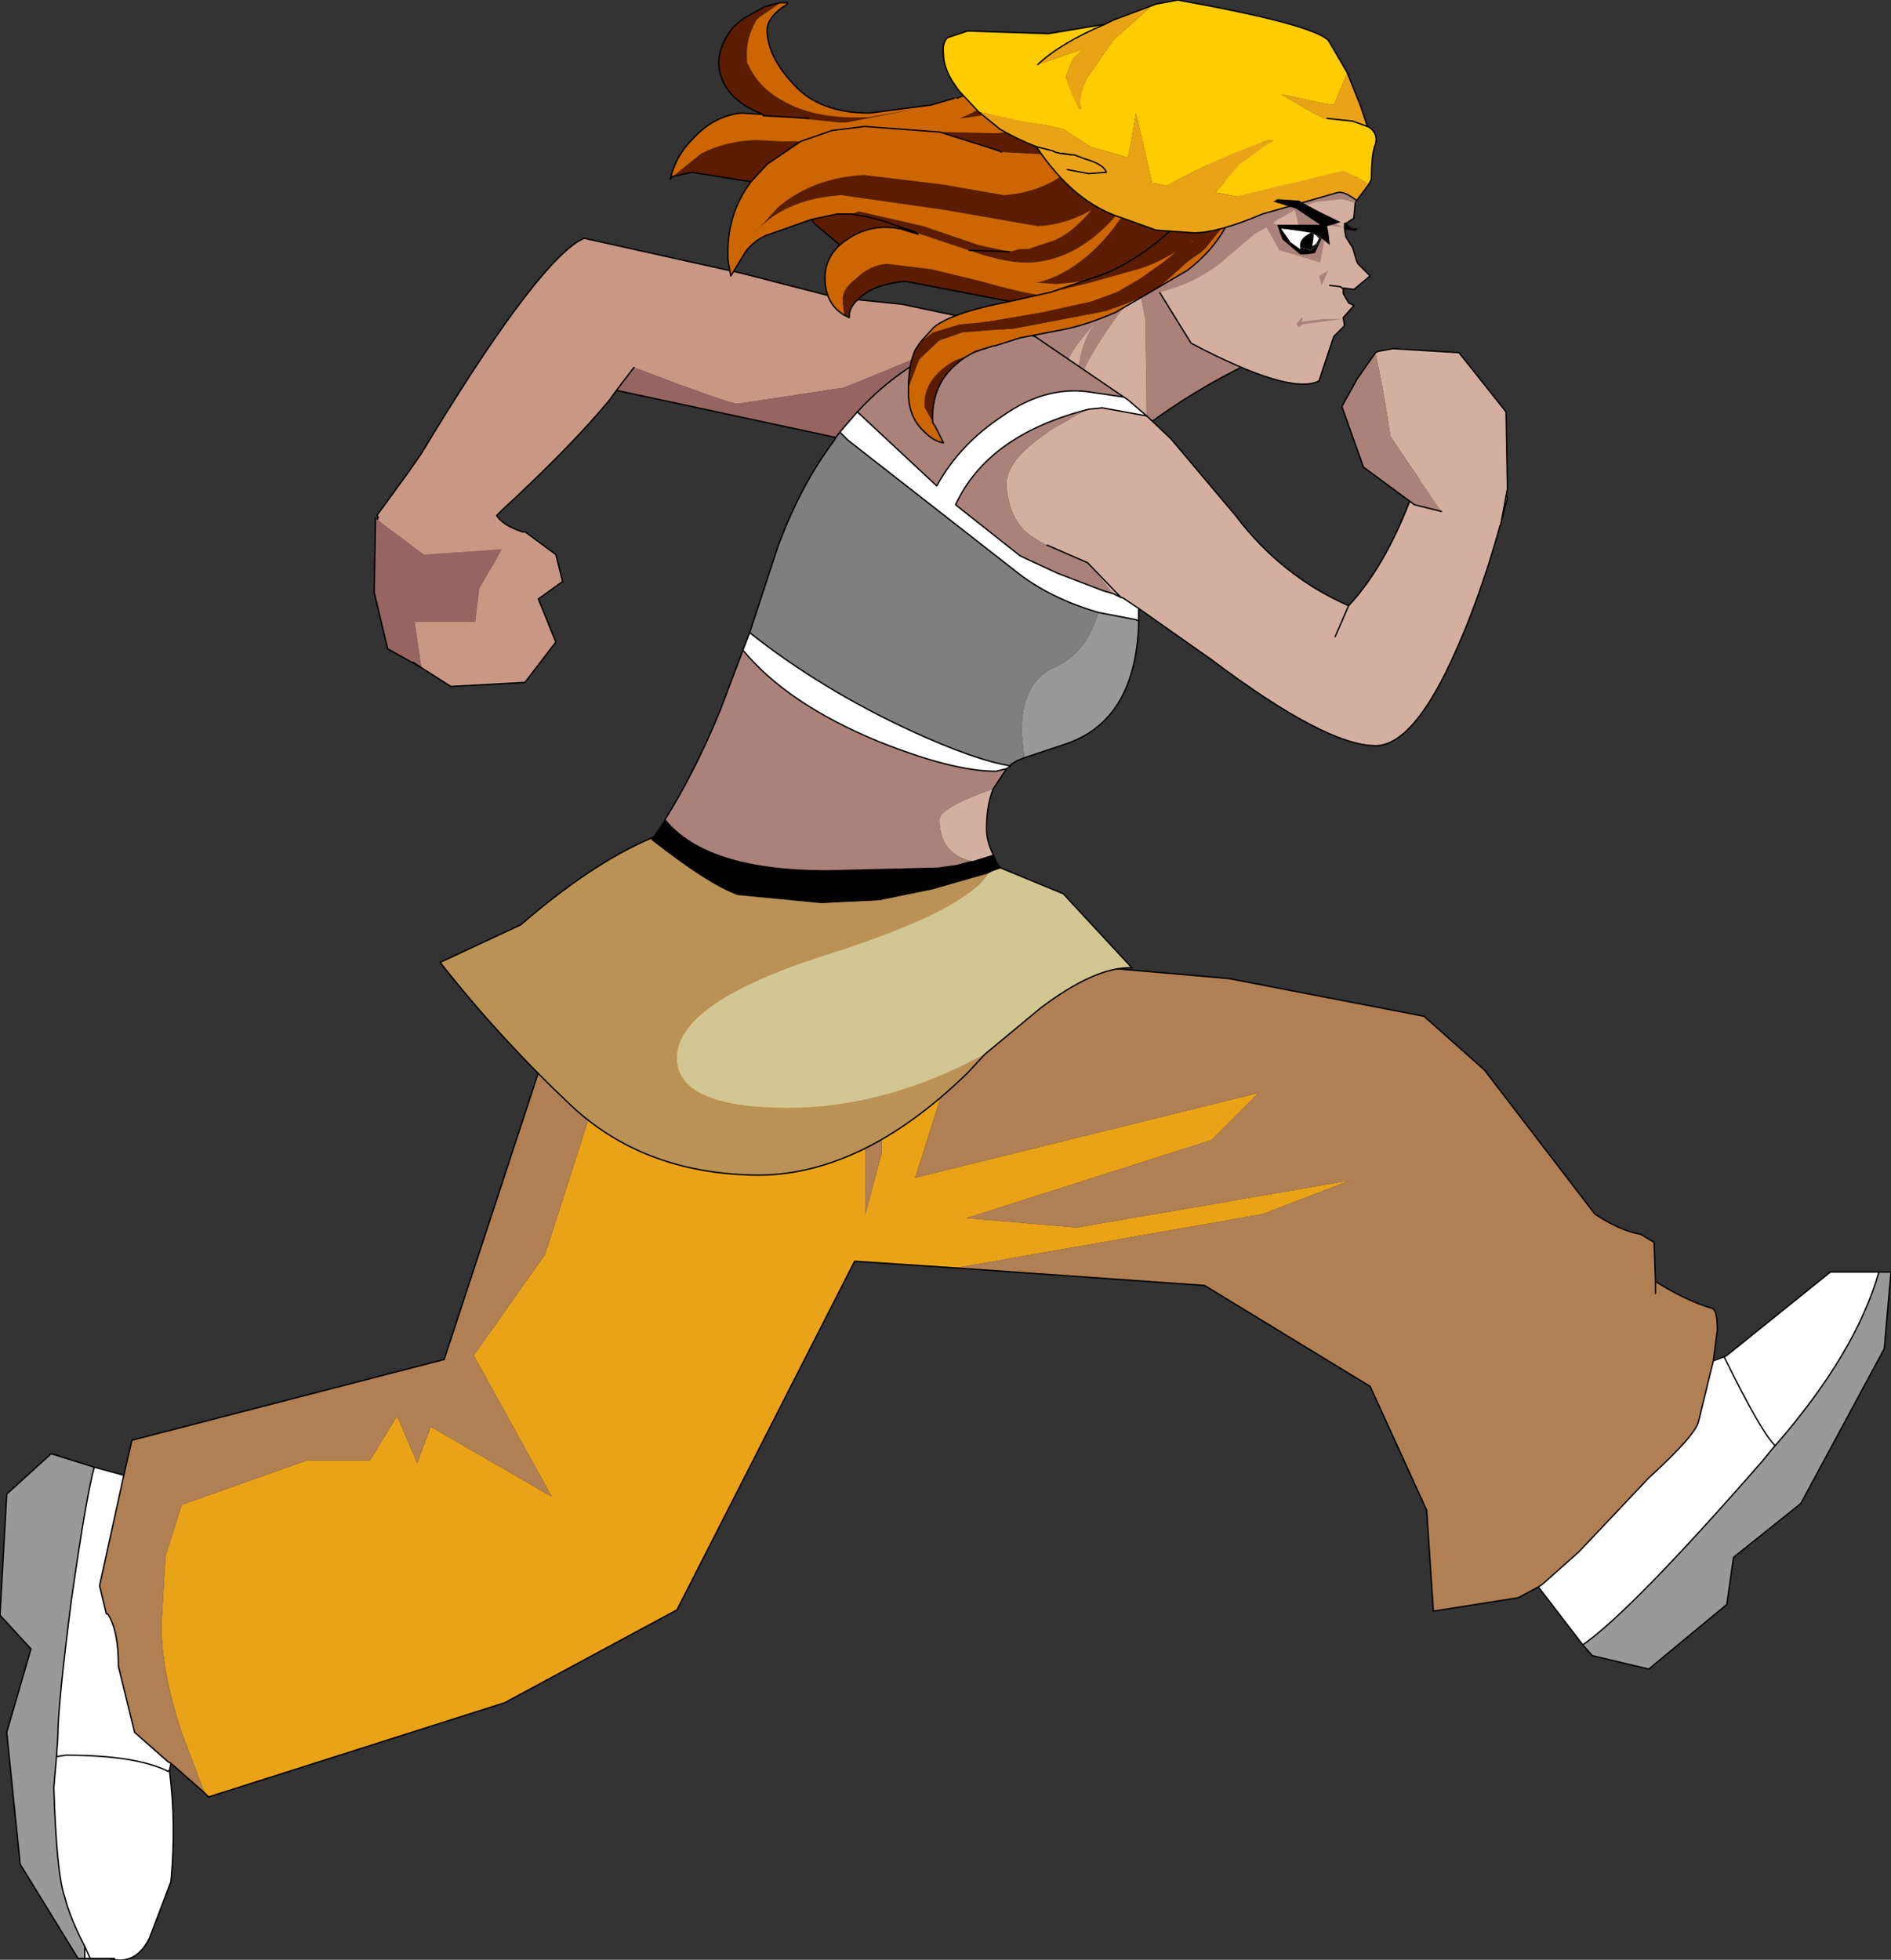 <?xml version="1.0" encoding="UTF-8" standalone="no"?>
<svg xmlns:xlink="http://www.w3.org/1999/xlink" height="72.8px" width="70.25px" xmlns="http://www.w3.org/2000/svg">
  <rect width="100%" height="100%" fill="#333333" stroke="none"/>
  <g transform="matrix(1.0, 0.0, 0.0, 1.0, -4.9, 91.15)">
    <path d="M46.25 -79.8 Q43.35 -77.15 44.65 -75.55 L41.85 -78.5 Q43.8 -78.6 46.25 -79.8 M47.5 -75.35 L47.45 -79.25 47.25 -80.35 48.45 -81.1 51.2 -77.6 Q49.25 -76.65 47.5 -75.35" fill="#aa827a" fill-rule="evenodd" stroke="none"/>
    <path d="M46.25 -79.8 L47.25 -80.35 47.45 -79.25 47.5 -75.35 Q46.45 -74.45 46.25 -73.8 L44.65 -75.55 Q43.35 -77.15 46.25 -79.8" fill="#d4af9f" fill-rule="evenodd" stroke="none"/>
    <path d="M47.25 -80.35 L46.25 -79.8 Q43.8 -78.6 41.85 -78.5 M47.25 -80.35 L48.45 -81.1 51.2 -77.6" fill="none" stroke="#000000" stroke-linecap="round" stroke-linejoin="round" stroke-width="0.05"/>
    <path d="M46.25 -73.8 Q46.45 -74.45 47.5 -75.35 49.25 -76.65 51.2 -77.6" fill="none" stroke="#000000" stroke-linecap="round" stroke-linejoin="round" stroke-width="0.05"/>
    <path d="M54.9 -82.85 L55.1 -82.65 55.25 -82.65 55.25 -82.6 54.85 -82.65 54.85 -82.85 54.9 -82.85" fill="#000000" fill-rule="evenodd" stroke="none"/>
    <path d="M54.75 -85.85 L54.95 -85.5 54.95 -85.45 55.25 -84.7 55.3 -84.2 55.2 -83.1 55.2 -83.05 54.9 -82.85 54.85 -82.85 54.85 -82.65 54.9 -82.35 55.15 -81.95 55.3 -81.45 55.35 -81.35 55.8 -80.9 55.2 -80.4 54.8 -80.45 54.8 -80.4 54.8 -80.25 55.0 -79.9 55.2 -79.8 54.8 -79.35 54.85 -79.05 54.45 -78.65 53.9 -77.0 Q52.85 -76.45 49.15 -78.4 L47.2 -81.55 50.05 -85.9 54.75 -85.85 M54.7 -80.5 L54.3 -80.55 54.7 -80.5 54.75 -80.45 54.8 -80.45 54.75 -80.45 54.7 -80.5 54.3 -80.55 54.7 -80.5" fill="#d4af9f" fill-rule="evenodd" stroke="none"/>
    <path d="M54.75 -85.85 L54.9 -85.85 M54.75 -85.85 L50.05 -85.9 47.2 -81.55 M50.05 -85.9 L49.9 -85.9" fill="none" stroke="#000000" stroke-linecap="round" stroke-linejoin="round" stroke-width="0.05"/>
    <path d="M54.9 -82.85 L55.2 -83.05 55.2 -83.1 55.3 -84.2 55.25 -84.7 54.95 -85.45 54.95 -85.5 54.75 -85.85 M47.2 -81.55 L49.15 -78.4 Q52.85 -76.45 53.9 -77.0 L54.45 -78.65 54.85 -79.05 54.8 -79.35 55.2 -79.8 55.0 -79.9 54.8 -80.25 54.8 -80.4 54.8 -80.45 54.75 -80.45 54.7 -80.5 54.3 -80.55 54.7 -80.5 M55.25 -82.65 L55.1 -82.65 54.9 -82.85 54.85 -82.85 54.85 -82.65 55.25 -82.6 55.3 -82.65 55.25 -82.65 M54.85 -82.65 L54.9 -82.35 55.15 -81.95 55.3 -81.45 55.35 -81.35 55.8 -80.9 55.2 -80.4 54.8 -80.45" fill="none" stroke="#000000" stroke-linecap="round" stroke-linejoin="round" stroke-width="0.05"/>
    <path d="M54.0 -80.55 L53.9 -80.9 54.25 -81.1 54.0 -80.55 M54.3 -80.5 L54.75 -80.45 54.3 -80.5" fill="#aa827a" fill-rule="evenodd" stroke="none"/>
    <path d="M54.75 -79.3 L54.0 -79.2 53.3 -79.1 53.15 -79.0 53.05 -79.1 53.25 -79.35 53.3 -79.35 53.25 -79.2 54.05 -79.3 54.75 -79.3" fill="#aa827a" fill-rule="evenodd" stroke="none"/>
    <path d="M52.3 -82.95 L52.2 -82.85 52.9 -82.65 53.15 -82.7 53.1 -82.95 53.0 -83.35 52.3 -82.95 M51.85 -82.95 L51.85 -82.9 51.85 -82.95 M53.5 -83.2 L54.1 -83.05 54.8 -82.7 54.1 -82.8 54.05 -82.65 54.1 -82.35 54.1 -82.3 54.1 -82.25 53.95 -81.4 52.45 -81.85 52.4 -81.85 52.4 -81.9 51.95 -82.7 51.5 -82.45 50.15 -81.3 Q48.9 -80.4 47.45 -80.2 L47.0 -81.6 52.25 -85.35 55.45 -84.5 55.3 -83.6 54.75 -83.75 53.8 -83.65 53.2 -83.45 53.25 -83.4 53.5 -83.2" fill="#aa827a" fill-rule="evenodd" stroke="none"/>
    <path d="M45.65 -79.2 L46.25 -79.65 46.65 -79.85 46.7 -79.8 Q45.2 -77.8 44.9 -76.7 44.95 -78.5 45.65 -79.2 M42.15 -77.75 L43.7 -76.3 Q44.55 -75.05 44.6 -74.35 L43.0 -75.75 41.95 -76.85 42.15 -77.75" fill="#aa827a" fill-rule="evenodd" stroke="none"/>
    <path d="M12.5 -24.55 L11.65 -26.8 Q10.9 -29.05 10.9 -30.8 L11.05 -33.35 11.65 -35.25 16.3 -36.9 18.65 -36.9 19.65 -38.55 20.4 -36.8 20.9 -38.15 25.4 -35.55 22.5 -40.8 25.15 -44.55 28.3 -54.35 28.4 -55.3 31.65 -53.05 35.65 -52.05 41.0 -54.05 38.9 -47.4 51.65 -50.55 49.9 -48.8 40.8 -45.9 44.9 -45.55 55.05 -47.3 51.8 -46.05 40.4 -44.05 36.65 -44.3 30.05 -31.35 23.65 -27.9 12.65 -24.4 12.5 -24.55 M36.05 -51.05 L37.05 -48.4 37.05 -46.05 37.65 -48.3 37.65 -50.8 36.05 -51.05" fill="#eaa317" fill-rule="evenodd" stroke="none"/>
    <path d="M9.5 -36.35 L8.6 -32.25 8.85 -31.2 8.9 -31.2 Q9.3 -30.6 9.3 -29.25 L9.9 -26.8 11.15 -25.7 11.25 -25.65 11.2 -25.4 11.15 -25.35 Q9.95 -25.95 7.35 -25.95 L7.0 -25.9 7.35 -25.95 Q9.95 -25.95 11.15 -25.35 L11.2 -25.35 Q11.45 -23.4 11.25 -21.25 L10.45 -19.15 Q10.0 -18.25 9.2 -18.35 L9.15 -18.4 8.9 -18.4 8.25 -18.4 8.05 -18.4 8.05 -18.85 Q7.5 -19.9 7.3 -20.7 7.0 -21.55 6.9 -24.75 L7.0 -25.9 7.05 -26.65 Q7.05 -27.8 7.55 -31.7 8.1 -35.55 8.4 -36.65 L9.5 -36.35 M62.05 -32.2 L62.2 -32.3 63.55 -33.5 66.15 -36.25 Q67.9 -37.85 68.0 -38.35 L68.55 -40.6 68.95 -40.75 69.05 -40.8 72.9 -43.9 74.7 -43.9 Q73.85 -40.9 70.85 -37.45 L70.8 -37.4 70.35 -36.85 Q65.5 -31.3 63.7 -30.05 L62.05 -32.2 M8.05 -18.85 L8.25 -18.4 8.05 -18.85 M68.95 -40.75 Q70.35 -37.9 70.85 -37.45 70.35 -37.9 68.95 -40.75" fill="#ffffff" fill-rule="evenodd" stroke="none"/>
    <path d="M8.4 -36.65 Q8.1 -35.55 7.55 -31.7 7.05 -27.8 7.05 -26.65 L7.0 -25.9 6.9 -24.75 Q7.0 -21.55 7.3 -20.7 7.5 -19.9 8.05 -18.85 L8.05 -18.4 7.8 -18.4 5.65 -21.9 5.15 -26.8 6.05 -29.9 4.9 -31.15 5.15 -35.65 6.8 -37.15 8.4 -36.65 M74.7 -43.9 L75.15 -43.9 74.9 -41.05 71.8 -35.3 69.3 -33.3 69.05 -31.55 66.15 -29.15 64.05 -29.65 63.7 -30.05 Q65.5 -31.3 70.35 -36.85 L70.8 -37.4 70.85 -37.45 Q73.85 -40.9 74.7 -43.9" fill="#999999" fill-rule="evenodd" stroke="none"/>
    <path d="M9.5 -36.35 L9.8 -37.65 21.4 -40.65 26.95 -57.55 27.3 -56.55 40.9 -58.3 Q41.4 -58.3 41.85 -57.85 L41.95 -57.7 Q43.8 -57.85 45.4 -55.25 L50.55 -54.8 57.8 -53.4 60.05 -51.4 64.15 -46.05 Q65.05 -45.45 65.85 -45.3 L66.35 -45.0 66.4 -43.55 Q67.5 -42.85 68.5 -42.55 68.7 -42.5 68.7 -41.75 L68.55 -40.6 68.0 -38.35 Q67.9 -37.85 66.15 -36.25 L63.55 -33.5 62.2 -32.3 62.05 -32.2 61.3 -31.8 58.15 -31.3 57.9 -35.05 55.8 -39.65 49.65 -43.4 40.4 -44.05 51.8 -46.05 55.05 -47.3 44.9 -45.55 40.8 -45.9 49.9 -48.8 51.65 -50.55 38.9 -47.4 41.0 -54.05 35.65 -52.05 31.65 -53.05 28.4 -55.3 28.3 -54.35 25.15 -44.55 22.5 -40.8 25.4 -35.55 20.9 -38.15 20.4 -36.8 19.65 -38.55 18.65 -36.9 16.3 -36.9 11.65 -35.25 11.05 -33.35 10.9 -30.8 Q10.9 -29.05 11.65 -26.8 L12.5 -24.55 11.25 -25.65 11.15 -25.7 9.9 -26.8 9.3 -29.25 Q9.3 -30.6 8.9 -31.2 L8.85 -31.2 8.6 -32.25 9.5 -36.35 M66.4 -43.1 L66.4 -43.55 66.4 -43.1 M36.05 -51.05 L37.65 -50.8 37.65 -48.3 37.05 -46.05 37.05 -48.4 36.05 -51.05" fill="#b07f54" fill-rule="evenodd" stroke="none"/>
    <path d="M11.25 -25.65 L12.5 -24.55 12.65 -24.4 23.65 -27.9 30.05 -31.35 36.65 -44.3 40.4 -44.05" fill="none" stroke="#000000" stroke-linecap="round" stroke-linejoin="round" stroke-width="0.05"/>
    <path d="M66.4 -43.55 L66.35 -45.0 65.85 -45.3 Q65.05 -45.45 64.15 -46.05 L60.05 -51.4 57.8 -53.4 50.55 -54.8 45.4 -55.25 Q43.8 -57.85 41.95 -57.7 L41.85 -57.85 Q41.4 -58.3 40.9 -58.3 L27.3 -56.55 26.95 -57.55 21.4 -40.65 9.8 -37.65 9.5 -36.35 8.6 -32.25 8.85 -31.2 8.9 -31.2 Q9.3 -30.6 9.3 -29.25 L9.9 -26.8 11.15 -25.7 11.25 -25.65 11.2 -25.4 11.15 -25.35 Q9.95 -25.95 7.35 -25.95 L7.0 -25.9 7.05 -26.65 Q7.05 -27.8 7.55 -31.7 8.1 -35.55 8.4 -36.65 L6.8 -37.15 5.15 -35.65 4.9 -31.15 6.05 -29.9 5.15 -26.8 5.65 -21.9 7.8 -18.4 8.05 -18.4 8.05 -18.85 Q7.5 -19.9 7.3 -20.7 7.0 -21.55 6.9 -24.75 L7.0 -25.9 M40.4 -44.05 L49.65 -43.4 55.8 -39.65 57.9 -35.05 58.15 -31.3 61.3 -31.8 62.05 -32.2 62.2 -32.3 63.55 -33.5 66.15 -36.25 Q67.9 -37.85 68.0 -38.35 L68.55 -40.6 68.7 -41.75 Q68.7 -42.5 68.5 -42.55 67.5 -42.85 66.4 -43.55 L66.4 -43.1 M9.5 -36.35 L8.4 -36.65 M11.2 -25.35 L11.2 -25.4 M11.2 -25.35 Q11.45 -23.4 11.25 -21.25 L10.45 -19.15 Q10.0 -18.25 9.2 -18.35 L8.9 -18.4 8.25 -18.4 8.05 -18.4 M9.15 -18.4 L8.9 -18.4 M8.25 -18.4 L8.05 -18.85 M74.7 -43.9 L75.15 -43.9 74.9 -41.05 71.8 -35.3 69.3 -33.3 69.05 -31.55 66.15 -29.15 64.05 -29.65 63.7 -30.05 62.05 -32.2 M68.55 -40.6 L68.95 -40.75 69.05 -40.8 72.9 -43.9 74.7 -43.9 Q73.85 -40.9 70.85 -37.45 L70.8 -37.4 70.35 -36.85 Q65.5 -31.3 63.7 -30.05 M70.85 -37.45 Q70.35 -37.9 68.95 -40.75" fill="none" stroke="#000000" stroke-linecap="round" stroke-linejoin="round" stroke-width="0.05"/>
    <path d="M47.2 -68.1 L47.2 -67.9 Q47.05 -64.35 44.45 -63.5 L42.95 -63.0 42.85 -63.95 Q42.85 -65.8 44.05 -66.35 45.25 -66.85 45.7 -68.4 L47.0 -68.15 47.2 -68.1" fill="#999999" fill-rule="evenodd" stroke="none"/>
    <path d="M47.5 -75.7 L48.4 -74.85 50.8 -72.0 Q52.5 -69.75 55.0 -68.65 56.5 -70.25 57.55 -73.3 L57.75 -73.55 59.05 -74.0 Q60.25 -74.3 60.7 -73.15 L60.9 -72.65 Q59.95 -68.9 58.6 -66.15 57.25 -63.45 56.0 -63.45 54.15 -63.45 49.9 -66.65 L47.2 -68.55 46.6 -68.95 46.55 -68.95 45.3 -70.25 43.8 -70.9 45.3 -70.25 46.55 -68.95 46.25 -69.1 45.3 -70.25 43.9 -70.85 43.8 -70.9 Q43.55 -71.0 43.35 -71.15 42.45 -71.65 42.3 -73.0 42.1 -74.35 45.35 -75.95 L45.85 -76.0 47.5 -75.7 M41.8 -61.85 Q41.55 -61.25 41.55 -60.35 41.55 -59.9 41.8 -59.4 L41.0 -59.15 Q39.8 -59.45 39.8 -60.7 39.8 -61.15 41.8 -61.85 M54.5 -67.5 L55.0 -68.65 54.5 -67.5" fill="#d4af9f" fill-rule="evenodd" stroke="none"/>
    <path d="M46.65 -76.4 L46.8 -76.3 47.5 -75.7 45.85 -76.0 45.35 -75.95 Q41.6 -75.0 40.4 -72.4 L42.8 -70.5 44.2 -69.85 45.9 -69.2 46.25 -69.1 46.55 -68.95 46.6 -68.95 47.2 -68.55 47.2 -68.1 47.0 -68.15 45.7 -68.4 Q44.0 -68.9 42.8 -69.8 L36.4 -74.8 36.1 -75.1 36.75 -75.85 39.7 -73.1 Q40.55 -74.65 42.15 -75.7 43.7 -76.8 45.3 -76.6 L46.65 -76.4 M42.45 -62.7 L42.3 -62.6 41.9 -62.5 Q40.3 -62.5 37.55 -63.6 34.15 -65.0 32.5 -67.0 L32.75 -67.65 Q35.4 -65.55 38.75 -64.0 41.15 -62.9 42.45 -62.7" fill="#ffffff" fill-rule="evenodd" stroke="none"/>
    <path d="M41.8 -59.4 L41.85 -59.35 41.95 -59.1 42.0 -59.05 42.1 -58.9 41.8 -58.8 41.6 -58.7 39.5 -58.1 37.55 -57.7 35.4 -57.6 32.3 -57.9 Q31.2 -58.3 29.1 -59.95 L29.15 -60.05 29.6 -60.7 Q31.15 -58.8 35.6 -58.8 L39.75 -58.9 40.45 -59.0 41.0 -59.15 41.8 -59.4" fill="#000000" fill-rule="evenodd" stroke="none"/>
    <path d="M42.95 -63.0 L42.7 -62.9 42.45 -62.75 42.45 -62.7 Q41.15 -62.9 38.75 -64.0 35.4 -65.55 32.75 -67.65 L33.8 -70.85 Q34.65 -73.15 35.9 -74.8 L35.95 -74.9 36.1 -75.1 36.4 -74.8 42.8 -69.8 Q44.0 -68.9 45.7 -68.4 45.25 -66.85 44.05 -66.35 42.85 -65.8 42.85 -63.95 L42.95 -63.0" fill="#7f7f7f" fill-rule="evenodd" stroke="none"/>
    <path d="M40.75 -78.55 L42.35 -78.95 42.4 -78.95 42.65 -78.9 42.75 -78.85 43.35 -78.65 42.65 -78.9 43.35 -78.65 46.65 -76.4 45.3 -76.6 Q43.7 -76.8 42.15 -75.7 40.55 -74.65 39.7 -73.1 L36.75 -75.85 Q38.45 -77.7 40.75 -78.55 M42.3 -62.6 L41.8 -61.85 Q39.8 -61.15 39.8 -60.7 39.8 -59.45 41.0 -59.15 L40.45 -59.0 39.75 -58.9 35.6 -58.8 Q31.15 -58.8 29.6 -60.7 30.7 -62.45 31.65 -64.75 L32.5 -67.0 Q34.15 -65.0 37.55 -63.6 40.3 -62.5 41.9 -62.5 L42.3 -62.6 M45.35 -75.95 Q42.1 -74.35 42.3 -73.0 42.45 -71.65 43.35 -71.15 43.55 -71.0 43.8 -70.9 L43.9 -70.85 45.3 -70.25 46.25 -69.1 45.9 -69.2 44.2 -69.85 42.8 -70.5 40.4 -72.4 Q41.6 -75.0 45.35 -75.95" fill="#aa827a" fill-rule="evenodd" stroke="none"/>
    <path d="M41.95 -79.1 L41.9 -79.05 42.15 -79.0 42.35 -78.95 40.75 -78.55 40.65 -78.55 36.25 -76.75 32.3 -76.15 Q32.0 -76.15 28.45 -77.5 L27.8 -76.65 27.55 -76.3 Q26.15 -74.6 23.55 -72.2 L23.35 -72.0 Q23.6 -71.6 24.45 -71.35 23.9 -70.15 21.75 -70.15 18.9 -70.15 18.9 -71.75 L18.95 -71.95 18.9 -72.0 20.1 -73.65 20.55 -74.3 Q24.65 -81.1 26.4 -82.2 L26.6 -82.3 32.45 -81.0 35.95 -80.1 38.4 -79.85 41.95 -79.1" fill="#c89884" fill-rule="evenodd" stroke="none"/>
    <path d="M27.8 -76.65 L28.45 -77.5 Q32.0 -76.15 32.3 -76.15 L36.25 -76.75 40.65 -78.55 40.75 -78.55 Q38.45 -77.7 36.75 -75.85 L36.1 -75.1 35.95 -74.9 27.8 -76.65" fill="#966561" fill-rule="evenodd" stroke="none"/>
    <path d="M41.5 -52.0 L40.85 -51.3 Q36.85 -47.4 32.85 -47.5 28.75 -47.6 26.1 -50.1 23.45 -52.6 21.25 -55.4 L24.25 -56.8 Q26.85 -59.05 29.05 -60.0 L29.1 -59.95 Q31.2 -58.3 32.3 -57.9 L35.4 -57.6 37.55 -57.7 39.5 -58.1 41.6 -58.7 Q40.75 -57.3 35.5 -55.65 30.05 -53.9 30.05 -51.85 30.05 -50.0 34.2 -50.0 37.8 -50.0 41.5 -52.0" fill="#ba9256" fill-rule="evenodd" stroke="none"/>
    <path d="M42.1 -58.9 L44.4 -57.95 46.95 -55.2 Q45.6 -55.25 43.55 -53.7 L41.5 -52.0 Q37.8 -50.0 34.2 -50.0 30.05 -50.0 30.05 -51.85 30.05 -53.9 35.5 -55.65 40.75 -57.3 41.6 -58.7 L41.8 -58.8 42.1 -58.9" fill="#d2c693" fill-rule="evenodd" stroke="none"/>
    <path d="M26.4 -82.2 Q24.65 -81.1 20.55 -74.3 L20.1 -73.65 18.9 -72.0 18.95 -71.95 18.9 -71.75 Q18.9 -70.15 21.75 -70.15 23.9 -70.15 24.45 -71.35 23.6 -71.6 23.35 -72.0 L23.55 -72.2 Q26.15 -74.6 27.55 -76.3 L27.8 -76.65 28.45 -77.5 M40.65 -78.55 L40.75 -78.55 42.35 -78.95 42.4 -78.95 42.65 -78.9 42.75 -78.85 43.35 -78.65 46.65 -76.4 46.8 -76.3 47.5 -75.7 45.85 -76.0 45.35 -75.95 Q41.6 -75.0 40.4 -72.4 L42.8 -70.5 44.2 -69.85 45.9 -69.2 46.25 -69.1 46.55 -68.95 46.6 -68.95 47.2 -68.55 47.2 -68.1 47.2 -67.9 Q47.05 -64.35 44.45 -63.5 L42.95 -63.0 42.7 -62.9 42.45 -62.75 42.45 -62.7 42.3 -62.6 41.8 -61.85 Q41.55 -61.25 41.55 -60.35 41.55 -59.9 41.8 -59.4 M42.1 -58.9 L44.4 -57.95 46.95 -55.2 Q45.6 -55.25 43.55 -53.7 L41.5 -52.0 40.85 -51.3 Q36.85 -47.4 32.85 -47.5 28.75 -47.6 26.1 -50.1 23.45 -52.6 21.25 -55.4 L24.25 -56.8 Q26.85 -59.05 29.05 -60.0 L29.15 -60.05 M29.6 -60.7 Q30.7 -62.45 31.65 -64.75 L32.5 -67.0 32.75 -67.65 33.8 -70.85 Q34.65 -73.15 35.9 -74.8 L35.95 -74.9 27.8 -76.65 M36.75 -75.85 L39.7 -73.1 Q40.55 -74.65 42.15 -75.7 43.7 -76.8 45.3 -76.6 L46.65 -76.4 M43.8 -70.9 L45.3 -70.25 46.55 -68.95 M55.0 -68.65 L54.5 -67.5 M47.2 -68.1 L47.0 -68.15 45.7 -68.4 Q44.0 -68.9 42.8 -69.8 L36.4 -74.8 36.1 -75.1 35.95 -74.9 M32.5 -67.0 Q34.15 -65.0 37.55 -63.6 40.3 -62.5 41.9 -62.5 L42.3 -62.6 M41.0 -59.15 L40.45 -59.0 39.75 -58.9 35.6 -58.8 Q31.15 -58.8 29.6 -60.7 M36.1 -75.1 L36.75 -75.85 Q38.45 -77.7 40.75 -78.55 M32.75 -67.65 Q35.4 -65.55 38.75 -64.0 41.15 -62.9 42.45 -62.7" fill="none" stroke="#000000" stroke-linecap="round" stroke-linejoin="round" stroke-width="0.05"/>
    <path d="M41.95 -79.1 L38.4 -79.85 35.95 -80.1 32.45 -81.0 26.6 -82.3 26.4 -82.2 M42.65 -78.9 L41.95 -79.1 M42.65 -78.9 L43.35 -78.65 M47.5 -75.7 L48.4 -74.85 50.8 -72.0 Q52.5 -69.75 55.0 -68.65 56.5 -70.25 57.55 -73.3 L57.75 -73.55 59.05 -74.0 Q60.25 -74.3 60.7 -73.15 L60.9 -72.65 Q59.95 -68.9 58.6 -66.15 57.25 -63.45 56.0 -63.45 54.15 -63.45 49.9 -66.65 L47.2 -68.55" fill="none" stroke="#000000" stroke-linecap="round" stroke-linejoin="round" stroke-width="0.05"/>
    <path d="M58.45 -72.15 L58.5 -72.15 58.45 -72.15 56.85 -74.5 56.55 -74.95 56.45 -75.65 56.25 -76.8 56.0 -78.05 56.1 -78.1 56.65 -78.2 59.1 -78.05 60.85 -75.85 60.9 -73.0 60.65 -71.65 58.7 -71.65 58.7 -70.8 57.65 -70.95 57.55 -72.3 58.45 -72.15" fill="#d4af9f" fill-rule="evenodd" stroke="none"/>
    <path d="M58.45 -72.15 L57.45 -72.4 55.55 -73.8 54.75 -76.05 55.25 -76.95 55.3 -77.05 56.0 -78.05 56.25 -76.8 56.45 -75.65 56.55 -74.95 56.85 -74.5 58.45 -72.15 58.5 -72.15 58.45 -72.15" fill="#aa827a" fill-rule="evenodd" stroke="none"/>
    <path d="M56.0 -78.05 L55.3 -77.05 55.25 -76.95 54.75 -76.05 55.55 -73.8 57.45 -72.4 58.45 -72.15 M56.0 -78.05 L56.1 -78.1 56.65 -78.2 59.1 -78.05 60.85 -75.85 60.9 -73.0 60.65 -71.65" fill="none" stroke="#000000" stroke-linecap="round" stroke-linejoin="round" stroke-width="0.05"/>
    <path d="M20.55 -66.35 L20.3 -68.05 22.55 -68.05 22.7 -69.3 23.55 -70.75 23.9 -70.8 24.4 -71.4 25.55 -70.55 25.8 -69.55 24.9 -68.9 25.55 -67.3 24.4 -65.8 21.65 -65.65 20.55 -66.35" fill="#c89884" fill-rule="evenodd" stroke="none"/>
    <path d="M20.55 -66.35 L19.3 -67.05 18.8 -69.15 18.85 -71.9 20.65 -70.55 23.55 -70.75 22.7 -69.3 22.55 -68.05 20.3 -68.05 20.55 -66.35 20.25 -66.55 20.55 -66.35" fill="#966561" fill-rule="evenodd" stroke="none"/>
    <path d="M18.85 -71.9 L18.8 -69.15 19.3 -67.05 20.55 -66.35" fill="none" stroke="#000000" stroke-linecap="round" stroke-linejoin="round" stroke-width="0.05"/>
    <path d="M20.55 -66.35 L20.25 -66.55 20.55 -66.35 21.65 -65.65 24.4 -65.8 25.55 -67.3 24.9 -68.9 25.8 -69.55 25.55 -70.55 24.4 -71.4" fill="none" stroke="#000000" stroke-linecap="round" stroke-linejoin="round" stroke-width="0.05"/>
    <path d="M43.8 -89.05 L44.05 -89.2 44.85 -88.5 45.05 -88.2 Q44.35 -87.8 43.45 -87.5 41.8 -86.85 40.55 -86.75 41.6 -87.2 42.45 -87.8 43.4 -88.4 43.8 -89.05 M45.6 -87.7 L45.9 -87.35 47.05 -86.55 47.7 -86.1 47.9 -85.95 48.05 -85.85 48.2 -85.7 Q48.75 -85.3 49.45 -85.05 L50.4 -84.85 Q50.4 -83.4 49.55 -82.3 L48.9 -81.9 Q46.75 -80.8 44.15 -80.6 L43.4 -80.65 Q44.35 -80.85 45.3 -81.65 46.55 -82.75 47.15 -84.2 L46.65 -83.5 Q45.15 -81.55 43.25 -81.4 42.35 -81.35 41.05 -81.8 L40.9 -81.85 38.95 -82.5 38.85 -82.55 38.4 -82.7 39.0 -82.45 38.35 -82.65 Q37.1 -82.9 36.1 -82.05 L35.15 -82.85 35.05 -83.0 36.0 -83.2 36.55 -83.2 36.8 -83.3 39.2 -82.75 41.25 -82.05 42.4 -81.8 42.8 -81.9 43.1 -81.9 43.85 -82.15 Q44.6 -82.35 45.45 -83.35 44.5 -82.8 43.45 -82.75 L40.0 -83.35 36.15 -83.9 Q33.95 -83.75 32.85 -82.4 L33.8 -83.45 Q35.1 -84.55 37.0 -84.65 L39.9 -84.3 42.2 -83.9 Q44.25 -84.05 45.5 -85.75 L45.3 -85.65 44.0 -85.4 42.1 -85.5 42.0 -85.55 39.8 -86.25 41.9 -86.2 Q43.2 -86.3 44.4 -86.85 45.05 -87.2 45.6 -87.7 M33.25 -86.85 L33.25 -86.9 Q31.7 -87.5 31.6 -88.75 31.6 -89.5 32.15 -90.15 L32.5 -90.45 33.3 -90.9 33.65 -91.0 33.9 -91.05 33.1 -90.5 33.0 -90.4 Q32.6 -89.7 32.65 -89.0 L32.65 -88.85 Q33.05 -87.9 34.0 -87.4 35.2 -86.7 37.2 -86.8 L38.9 -87.1 36.35 -86.6 36.05 -86.6 34.2 -86.8 33.25 -86.85 M29.9 -84.6 L30.95 -85.45 Q31.85 -85.9 32.95 -85.95 L33.95 -85.9 34.65 -85.9 33.4 -85.05 32.8 -84.4 30.6 -84.75 29.9 -84.6 M34.95 -86.75 L34.2 -86.8 34.95 -86.75 M48.05 -80.95 L46.3 -80.1 Q45.25 -79.7 44.2 -79.6 L41.4 -80.15 38.55 -80.7 Q37.35 -80.6 36.8 -80.05 36.45 -79.75 36.45 -79.4 L36.45 -79.35 36.25 -79.45 36.2 -79.9 Q36.15 -80.4 36.7 -80.8 37.2 -81.3 37.85 -81.35 L39.5 -81.15 41.35 -80.7 Q43.8 -80.0 44.95 -80.05 46.4 -80.15 48.05 -80.95 M42.4 -81.8 L40.9 -81.85 42.4 -81.8 M36.55 -83.2 L37.1 -83.1 37.7 -82.95 37.1 -83.1 36.55 -83.2 M37.7 -82.95 L38.4 -82.7 37.7 -82.95" fill="#5c1c01" fill-rule="evenodd" stroke="none"/>
    <path d="M33.9 -91.05 L34.15 -91.05 34.15 -91.0 Q33.35 -90.5 33.4 -89.95 33.45 -89.0 34.4 -88.0 35.35 -86.95 37.2 -86.95 L39.5 -87.25 40.35 -87.5 40.45 -87.5 41.3 -87.85 Q43.2 -88.55 43.8 -89.05 43.4 -88.4 42.45 -87.8 41.6 -87.2 40.55 -86.75 41.8 -86.85 43.45 -87.5 44.35 -87.8 45.05 -88.2 L45.6 -87.7 Q45.05 -87.2 44.4 -86.85 43.2 -86.3 41.9 -86.2 L39.8 -86.25 39.75 -86.25 37.05 -86.45 37.0 -86.45 35.8 -86.3 34.65 -85.9 35.8 -86.3 37.0 -86.45 37.05 -86.45 39.75 -86.25 39.8 -86.25 42.0 -85.55 42.1 -85.5 44.0 -85.4 45.3 -85.65 45.5 -85.75 Q44.25 -84.05 42.2 -83.9 L39.9 -84.3 37.0 -84.65 Q35.1 -84.55 33.8 -83.45 L32.85 -82.4 Q33.95 -83.75 36.15 -83.9 L40.0 -83.35 43.45 -82.75 Q44.5 -82.8 45.45 -83.35 44.6 -82.35 43.85 -82.15 L43.1 -81.9 42.8 -81.9 42.4 -81.8 41.25 -82.05 39.2 -82.75 36.8 -83.3 36.55 -83.2 36.0 -83.2 35.05 -83.0 33.35 -82.4 Q32.9 -82.2 32.6 -81.8 L32.05 -80.9 31.95 -81.45 Q31.85 -83.15 32.8 -84.4 L33.4 -85.05 34.65 -85.9 33.95 -85.9 32.95 -85.95 Q31.85 -85.9 30.95 -85.45 L29.9 -84.6 29.8 -84.5 Q30.0 -85.35 30.6 -85.95 31.4 -86.85 32.45 -86.95 L33.25 -86.9 33.25 -86.85 34.2 -86.8 36.05 -86.6 36.35 -86.6 38.9 -87.1 37.2 -86.8 Q35.2 -86.7 34.0 -87.4 33.05 -87.9 32.65 -88.85 L32.65 -89.0 Q32.6 -89.7 33.0 -90.4 L33.1 -90.5 33.9 -91.05 M49.55 -82.3 L48.4 -81.2 48.05 -80.95 Q46.4 -80.15 44.95 -80.05 43.8 -80.0 41.35 -80.7 L39.5 -81.15 37.85 -81.35 Q37.2 -81.3 36.7 -80.8 36.15 -80.4 36.2 -79.9 L36.25 -79.45 Q35.6 -79.85 35.55 -80.7 35.5 -81.5 36.1 -82.05 37.1 -82.9 38.35 -82.65 L39.0 -82.45 38.95 -82.5 39.0 -82.45 38.4 -82.7 38.85 -82.55 38.95 -82.5 40.9 -81.85 41.05 -81.8 Q42.35 -81.35 43.25 -81.4 45.15 -81.55 46.65 -83.5 L47.15 -84.2 Q46.55 -82.75 45.3 -81.65 44.35 -80.85 43.4 -80.65 L44.15 -80.6 Q46.75 -80.8 48.9 -81.9 L49.55 -82.3" fill="#cc6600" fill-rule="evenodd" stroke="none"/>
    <path d="M33.9 -91.05 L34.15 -91.05 34.15 -91.0 Q33.35 -90.5 33.4 -89.95 33.45 -89.0 34.4 -88.0 35.35 -86.95 37.2 -86.95 L39.5 -87.25 40.35 -87.5 M40.45 -87.5 L41.3 -87.85 Q43.2 -88.55 43.8 -89.05 L44.05 -89.2 44.85 -88.5 45.05 -88.2 45.6 -87.7 45.9 -87.35 47.05 -86.55 47.7 -86.1 47.9 -85.95 48.05 -85.85 48.2 -85.7 Q48.75 -85.3 49.45 -85.05 L50.4 -84.85 50.35 -85.15 M33.25 -86.85 L33.25 -86.9 Q31.7 -87.5 31.6 -88.75 31.6 -89.5 32.15 -90.15 L32.5 -90.45 33.3 -90.9 33.65 -91.0 33.9 -91.05 M34.2 -86.8 L33.25 -86.85 33.25 -86.9 32.45 -86.95 Q31.4 -86.85 30.6 -85.95 30.0 -85.35 29.8 -84.5 L29.9 -84.6 30.6 -84.75 32.8 -84.4 33.4 -85.05 34.65 -85.9 35.8 -86.3 37.0 -86.45 37.05 -86.45 39.75 -86.25 39.8 -86.25 42.0 -85.55 42.1 -85.5 M34.2 -86.8 L34.95 -86.75 M50.4 -84.85 L50.5 -84.85 M50.4 -84.85 Q50.4 -83.4 49.55 -82.3 L48.4 -81.2 48.05 -80.95 46.3 -80.1 Q45.25 -79.7 44.2 -79.6 L41.4 -80.15 38.55 -80.7 Q37.35 -80.6 36.8 -80.05 36.45 -79.75 36.45 -79.4 L36.45 -79.35 36.25 -79.45 Q35.6 -79.85 35.55 -80.7 35.5 -81.5 36.1 -82.05 L35.15 -82.85 35.05 -83.0 33.35 -82.4 Q32.9 -82.2 32.6 -81.8 L32.05 -80.9 31.95 -81.45 Q31.85 -83.15 32.8 -84.4 M38.95 -82.5 L39.0 -82.45 38.35 -82.65 Q37.1 -82.9 36.1 -82.05 M40.9 -81.85 L42.4 -81.8 M37.7 -82.95 L37.1 -83.1 36.55 -83.2 36.0 -83.2 35.05 -83.0 M38.95 -82.5 L38.85 -82.55 M38.4 -82.7 L39.0 -82.45" fill="none" stroke="#000000" stroke-linecap="round" stroke-linejoin="round" stroke-width="0.05"/>
    <path d="M38.85 -82.55 L38.4 -82.7 37.7 -82.95" fill="none" stroke="#000000" stroke-linecap="round" stroke-linejoin="round" stroke-width="0.05"/>
    <path d="M49.2 -82.2 L49.25 -82.2 49.05 -82.1 49.2 -82.2 M43.95 -80.3 L45.4 -80.65 47.0 -81.1 Q47.8 -81.3 48.65 -81.85 L48.1 -81.4 47.25 -80.8 46.4 -80.3 45.45 -79.95 43.65 -79.55 41.6 -79.2 40.55 -79.1 39.55 -78.8 39.1 -78.45 39.6 -79.0 Q40.3 -79.55 42.4 -79.95 L43.95 -80.3 M38.65 -76.75 L39.05 -77.8 39.8 -78.5 40.65 -78.8 42.6 -78.95 46.0 -79.6 Q47.5 -80.1 48.1 -80.6 L49.05 -81.45 49.55 -81.8 49.7 -81.95 50.55 -83.0 50.55 -82.95 Q50.05 -81.9 49.0 -81.1 L46.35 -79.55 Q45.2 -79.05 44.35 -78.9 L42.8 -78.6 41.85 -78.3 41.8 -78.3 40.35 -77.75 Q39.15 -77.05 39.25 -76.0 L39.65 -75.3 39.9 -74.8 39.95 -74.7 Q39.6 -74.75 39.25 -75.1 38.7 -75.6 38.65 -76.4 L38.65 -76.75" fill="#cc6600" fill-rule="evenodd" stroke="none"/>
    <path d="M49.2 -82.2 L49.05 -82.1 49.25 -82.2 49.2 -82.2 M49.5 -83.85 L49.55 -83.85 50.3 -84.0 50.8 -83.95 50.75 -83.7 50.55 -83.0 49.7 -81.95 49.55 -81.8 49.05 -81.45 48.1 -80.6 Q47.5 -80.1 46.0 -79.6 L42.6 -78.95 40.65 -78.8 39.8 -78.5 39.05 -77.8 38.65 -76.75 Q38.65 -77.6 38.9 -78.15 L39.1 -78.45 39.55 -78.8 40.55 -79.1 41.6 -79.2 43.65 -79.55 45.45 -79.95 46.4 -80.3 47.25 -80.8 48.1 -81.4 48.65 -81.85 Q47.8 -81.3 47.0 -81.1 L45.4 -80.65 43.95 -80.3 46.0 -81.0 Q48.1 -81.95 49.5 -83.85 M41.8 -78.3 L41.15 -78.1 Q39.45 -77.25 39.55 -75.45 L39.65 -75.3 39.25 -76.0 Q39.15 -77.05 40.35 -77.75 L41.8 -78.3" fill="#5c1c01" fill-rule="evenodd" stroke="none"/>
    <path d="M49.5 -83.85 L49.55 -83.85 50.3 -84.0 50.8 -83.95 50.8 -84.05 M49.3 -83.8 L49.4 -83.85 49.5 -83.85 Q48.1 -81.95 46.0 -81.0 L43.95 -80.3 42.4 -79.95 Q40.3 -79.55 39.6 -79.0 L39.1 -78.45 38.9 -78.15 Q38.65 -77.6 38.65 -76.75 L38.65 -76.4 Q38.7 -75.6 39.25 -75.1 39.6 -74.75 39.95 -74.7 L39.9 -74.8 39.65 -75.3 39.55 -75.45 Q39.45 -77.25 41.15 -78.1 L41.8 -78.3 41.85 -78.3 42.8 -78.6 44.35 -78.9 Q45.2 -79.05 46.35 -79.55 L49.0 -81.1 Q50.05 -81.9 50.55 -82.95 L50.55 -83.0 50.75 -83.7 50.8 -83.95 50.85 -83.9" fill="none" stroke="#000000" stroke-linecap="round" stroke-linejoin="round" stroke-width="0.05"/>
    <path d="M41.25 -87.0 L40.55 -87.75 Q39.95 -88.5 39.95 -89.15 39.9 -89.55 40.1 -89.75 L40.85 -90.0 43.85 -89.9 45.95 -90.25 Q44.3 -89.55 43.45 -88.75 L45.05 -89.3 45.1 -89.3 44.75 -88.95 44.5 -88.3 44.7 -87.7 45.0 -87.1 45.05 -87.1 Q44.95 -87.55 45.25 -88.2 L46.25 -89.65 47.65 -90.9 47.85 -91.0 48.65 -91.15 Q53.65 -90.25 54.25 -89.65 L54.95 -88.45 54.7 -87.85 54.45 -87.25 54.1 -87.3 52.5 -87.65 Q53.65 -86.95 54.1 -86.75 L54.2 -86.75 55.15 -86.65 55.7 -86.45 55.8 -86.4 Q56.1 -86.15 56.0 -85.8 55.85 -85.45 55.85 -84.55 L55.85 -84.5 55.75 -84.3 55.25 -84.6 54.8 -84.8 50.85 -83.85 50.05 -84.0 50.95 -85.05 52.2 -85.95 52.05 -85.95 Q50.25 -85.35 48.25 -84.25 L47.75 -84.35 47.7 -84.35 47.1 -86.95 46.95 -86.0 46.8 -85.3 45.4 -85.7 44.4 -86.35 43.75 -86.5 42.8 -86.65 41.25 -87.0 M44.3 -85.45 L44.4 -85.45 44.7 -85.4 44.8 -85.4 45.2 -85.25 44.65 -85.4 44.7 -85.4 44.3 -85.45" fill="#ffcc00" fill-rule="evenodd" stroke="none"/>
    <path d="M41.25 -87.0 L42.8 -86.65 43.75 -86.5 44.4 -86.35 45.4 -85.7 46.8 -85.3 46.95 -86.0 47.1 -86.95 47.7 -84.35 47.75 -84.35 48.25 -84.25 Q50.25 -85.35 52.05 -85.95 L52.2 -85.95 50.95 -85.05 50.05 -84.0 50.85 -83.85 54.8 -84.8 55.25 -84.6 55.75 -84.3 55.3 -83.7 Q54.85 -84.05 54.6 -84.0 L51.8 -83.2 Q50.15 -82.5 49.25 -82.5 L47.85 -82.6 46.6 -83.05 Q44.8 -83.6 43.4 -85.7 L44.0 -85.55 44.1 -85.5 44.3 -85.45 44.7 -85.4 44.65 -85.4 45.2 -85.25 44.8 -85.4 44.7 -85.4 44.4 -85.45 44.7 -85.4 44.4 -85.45 44.3 -85.45 44.1 -85.5 44.0 -85.55 43.4 -85.7 Q42.75 -85.95 42.05 -86.35 L41.25 -87.0 M55.7 -86.45 L55.15 -86.65 54.2 -86.75 54.1 -86.75 Q53.65 -86.95 52.5 -87.65 L54.1 -87.3 54.45 -87.25 54.7 -87.85 54.95 -88.45 55.45 -87.2 55.7 -86.45 M47.85 -91.0 L47.65 -90.9 46.25 -89.65 45.25 -88.2 Q44.95 -87.55 45.05 -87.1 L45.0 -87.1 44.7 -87.7 44.5 -88.3 44.75 -88.95 45.1 -89.3 45.05 -89.3 43.45 -88.75 Q44.3 -89.55 45.95 -90.25 L46.25 -90.4 47.85 -91.0 M44.55 -84.85 L45.35 -84.7 46.0 -84.75 Q45.9 -85.05 45.2 -85.25 45.9 -85.05 46.0 -84.75 L45.35 -84.7 44.55 -84.85" fill="#eaa317" fill-rule="evenodd" stroke="none"/>
    <path d="M45.95 -90.25 L43.85 -89.9 40.85 -90.0 40.1 -89.75 Q39.9 -89.55 39.95 -89.15 39.95 -88.5 40.55 -87.75 L41.25 -87.0 42.05 -86.35 Q42.75 -85.95 43.4 -85.7 44.8 -83.6 46.6 -83.05 L47.85 -82.6 49.25 -82.5 Q50.15 -82.5 51.8 -83.2 L54.6 -84.0 Q54.85 -84.05 55.3 -83.7 L55.75 -84.3 55.85 -84.5 55.85 -84.55 Q55.85 -85.45 56.0 -85.8 56.1 -86.15 55.8 -86.4 L55.7 -86.45 55.15 -86.65 54.2 -86.75 M54.95 -88.45 L54.25 -89.65 Q53.65 -90.25 48.65 -91.15 L47.85 -91.0 46.25 -90.4 45.95 -90.25 Q44.3 -89.55 43.45 -88.75 M55.3 -83.7 L55.25 -83.6 M44.3 -85.45 L44.4 -85.45 44.7 -85.4 44.8 -85.4 45.2 -85.25 Q45.9 -85.05 46.0 -84.75 L45.35 -84.7 44.55 -84.85 M43.4 -85.7 L44.0 -85.55 44.1 -85.5 44.3 -85.45 44.7 -85.4 44.65 -85.4 M44.4 -85.45 L44.7 -85.4 M54.95 -88.45 L55.45 -87.2 55.7 -86.45" fill="none" stroke="#000000" stroke-linecap="round" stroke-linejoin="round" stroke-width="0.05"/>
    <path d="M54.15 -82.75 L54.2 -82.75 54.25 -82.5 54.3 -82.05 54.0 -82.3 53.75 -81.75 53.45 -81.7 53.2 -81.7 52.55 -82.25 52.4 -82.65 52.35 -82.8 53.95 -82.8 53.05 -83.4 52.25 -83.65 52.2 -83.65 52.35 -83.75 53.15 -83.7 Q53.85 -83.3 54.4 -83.05 L54.7 -82.9 54.55 -82.85 54.2 -82.75 54.15 -82.75 M52.5 -82.65 L52.85 -82.15 53.2 -81.9 53.25 -81.95 53.6 -81.85 53.85 -82.1 53.95 -82.3 53.95 -82.35 53.6 -82.5 53.3 -82.55 52.55 -82.65 52.5 -82.65 52.55 -82.55 52.5 -82.65" fill="#000000" fill-rule="evenodd" stroke="none"/>
    <path d="M52.55 -82.65 L53.3 -82.55 53.6 -82.5 53.95 -82.35 53.95 -82.3 53.85 -82.1 53.6 -81.85 53.25 -81.95 53.2 -81.9 52.85 -82.15 52.5 -82.65 52.55 -82.65 M52.5 -82.65 L52.55 -82.55 52.5 -82.65" fill="#ffffff" fill-rule="evenodd" stroke="none"/>
    <path d="M53.95 -82.3 L53.85 -82.1 53.6 -81.85 53.25 -81.95 53.2 -81.9 53.2 -81.95 Q53.15 -82.3 53.6 -82.5 L53.95 -82.35 53.95 -82.3" fill="#000000" fill-rule="evenodd" stroke="none"/>
    <path d="M53.7 -82.35 L53.7 -82.4 53.7 -82.45 53.8 -82.4 53.9 -82.3 53.8 -82.1 53.65 -82.0 53.7 -82.35" fill="#ffffff" fill-rule="evenodd" stroke="none"/>
  </g>
</svg>
